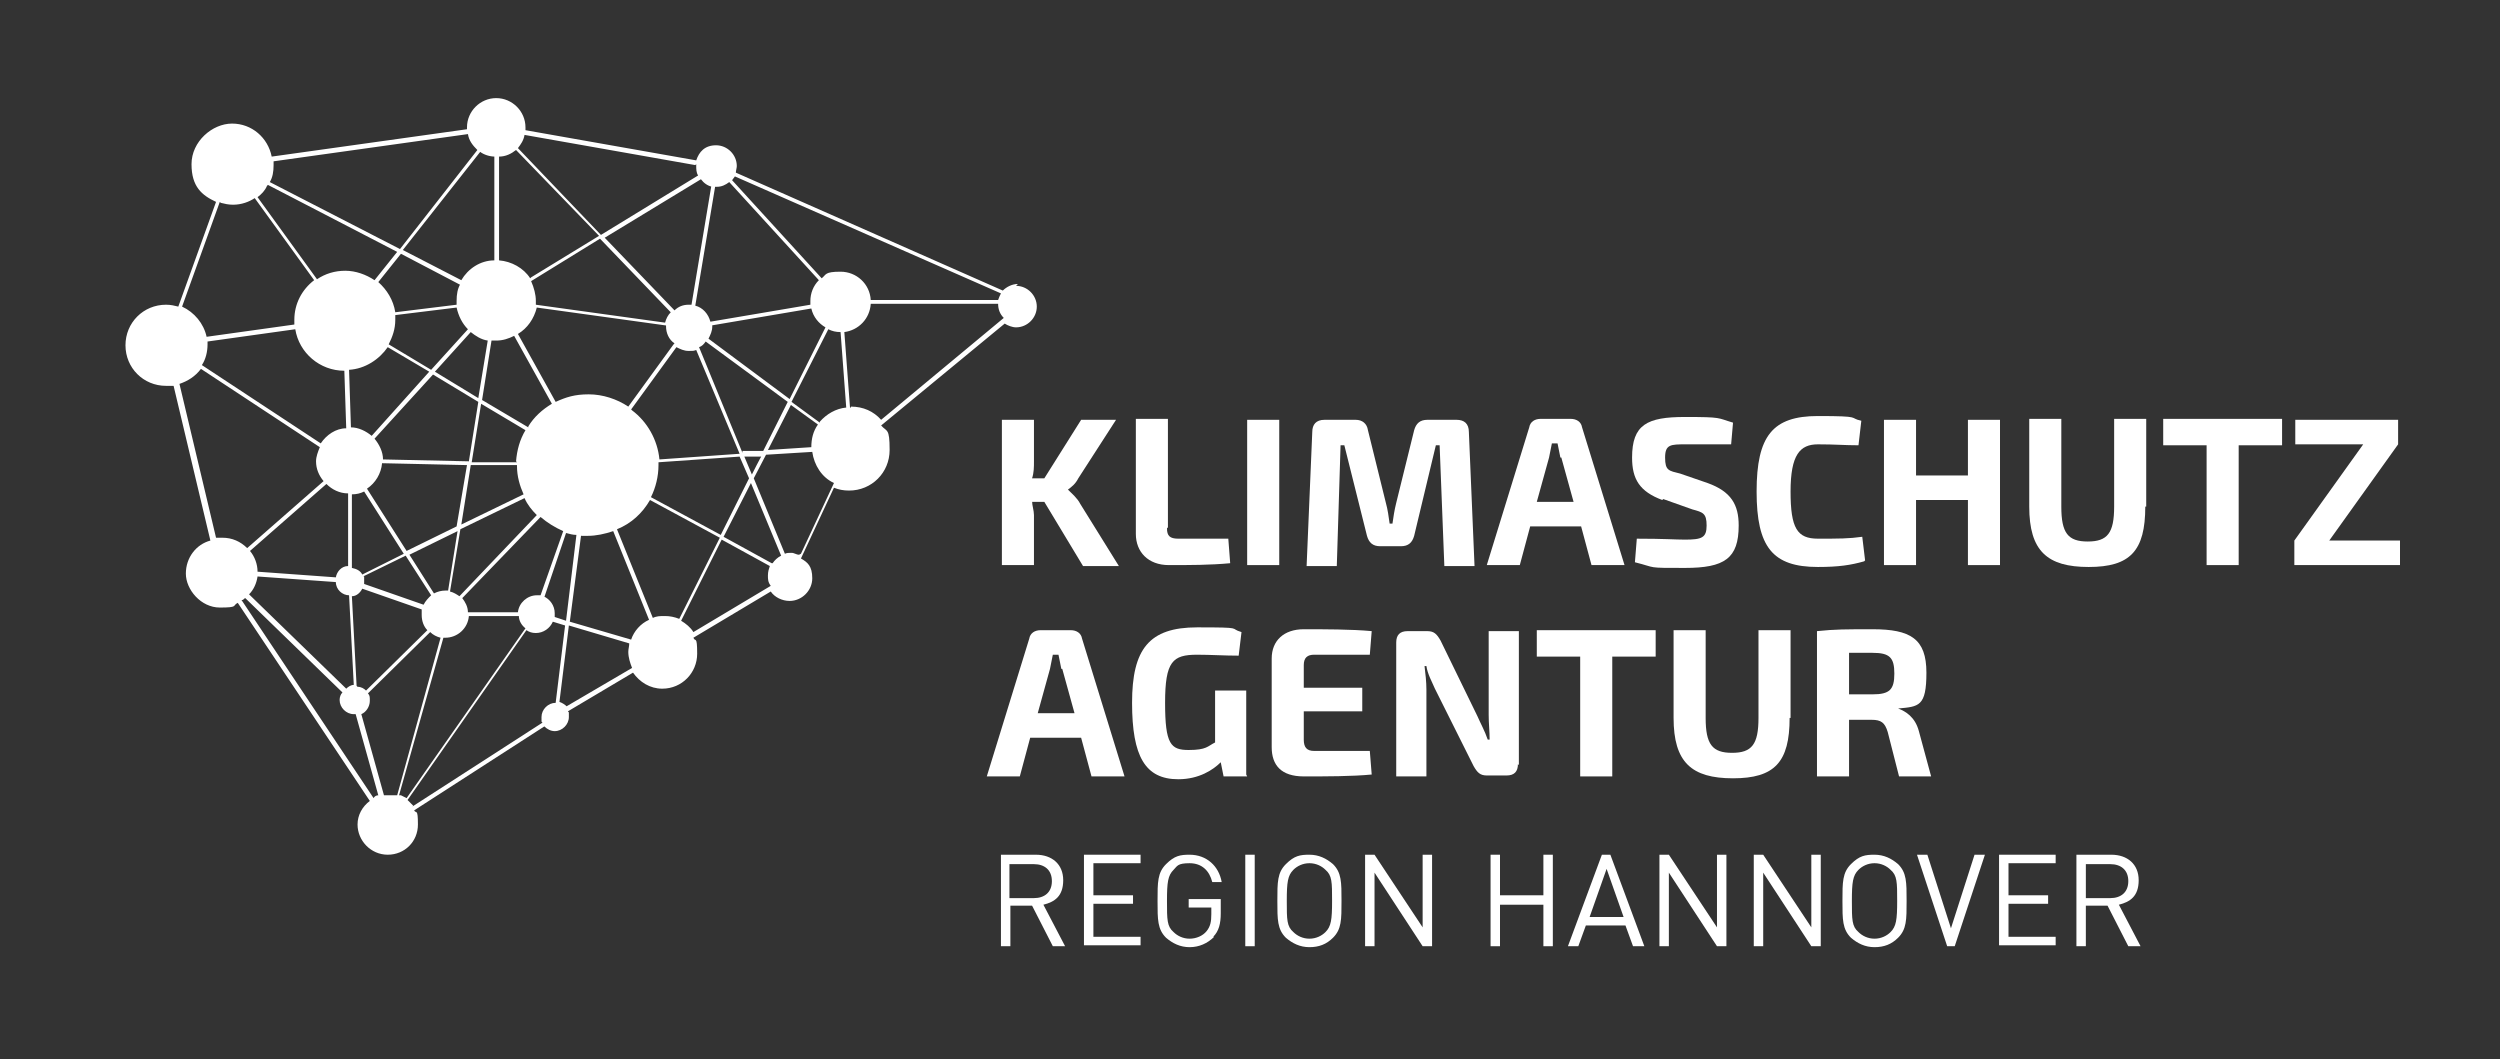 <?xml version="1.0" encoding="UTF-8"?>
<svg xmlns="http://www.w3.org/2000/svg" id="Ebene_1" version="1.1" viewBox="0 0 265 112.3">
  <rect x="0" y="0" width="265" height="112.3" fill="#333333" stroke="none"/>
  <defs>
    <style>
      .st0 {
        fill: #fff;
      }
    </style>
  </defs>
  <g>
    <path class="st0" d="M109.4,53.1c0,.5.2,1,.2,1.5v5.3h-3.4v-15.4h3.4v4.4c0,.6,0,1.2-.2,1.8h1.3l3.9-6.2h3.7l-4,6.2c-.3.6-.7.9-1.1,1.2h0c.4.4,1,.9,1.3,1.5l4.1,6.6h-3.8l-4.1-6.8h-1.3Z"></path>
    <path class="st0" d="M123.7,56c0,.8.3,1.1,1.2,1.1h5.3l.2,2.6c-2.1.2-4.3.2-6.5.2s-3.5-1.4-3.5-3.3v-12.2h3.4v11.5Z"></path>
    <path class="st0" d="M132.2,59.9v-15.4h3.4v15.4h-3.4Z"></path>
    <path class="st0" d="M154.4,44.5c.8,0,1.3.4,1.3,1.3l.6,14.2h-3.2l-.5-12.8h-.4l-2.3,9.6c-.2.7-.6,1.1-1.4,1.1h-2.2c-.8,0-1.2-.4-1.4-1.1l-2.4-9.6h-.4l-.4,12.8h-3.2l.6-14.2c0-.8.4-1.3,1.3-1.3h3.3c.7,0,1.2.4,1.3,1.1l1.9,7.7c.2.7.3,1.5.4,2.2h.3c.1-.7.2-1.4.4-2.2l1.9-7.7c.2-.7.6-1.1,1.4-1.1h3.3Z"></path>
    <path class="st0" d="M162.2,55.8l-1.1,4.1h-3.5l4.5-14.6c.1-.6.6-.9,1.2-.9h3.2c.6,0,1.1.3,1.2.9l4.5,14.6h-3.5l-1.1-4.1h-5.3ZM165.4,48.5c-.1-.5-.2-1-.3-1.5h-.6c-.1.5-.2,1-.3,1.5l-1.3,4.7h3.9l-1.3-4.7Z"></path>
    <path class="st0" d="M176.2,53c-2.4-.9-3.2-2.2-3.2-4.5,0-3.5,1.6-4.3,5.6-4.3s3.4.1,5.1.6l-.2,2.3c-1.3,0-3.2,0-4.8,0s-2.2,0-2.2,1.4.4,1.4,1.6,1.7l2.9,1c2.5.9,3.3,2.3,3.3,4.5,0,3.5-1.5,4.5-5.7,4.5s-2.9,0-5.3-.6l.2-2.5c2.9,0,4.1.1,5.1.1,1.8,0,2.3-.2,2.3-1.5s-.4-1.4-1.5-1.7l-3.1-1.1Z"></path>
    <path class="st0" d="M197.6,59.5c-1.4.4-2.7.6-4.9.6-4.8,0-6.5-2.1-6.5-8s1.7-8,6.5-8,3.2.2,4.6.5l-.3,2.6c-1.5,0-2.4-.1-4.3-.1s-2.9,1.1-2.9,5,.7,5,2.9,5,3.3,0,4.7-.2l.3,2.5Z"></path>
    <path class="st0" d="M212,59.9h-3.4v-6.9h-5.5v6.9h-3.4v-15.4h3.4v5.9h5.5v-5.9h3.4v15.4Z"></path>
    <path class="st0" d="M227.4,53.7c0,4.7-1.6,6.4-6,6.4s-6.3-1.7-6.3-6.4v-9.3h3.4v9.3c0,2.8.7,3.7,2.8,3.7s2.8-.9,2.8-3.7v-9.3h3.4v9.3Z"></path>
    <path class="st0" d="M237.3,47.2v12.7h-3.4v-12.7h-4.6v-2.8h12.6v2.8h-4.6Z"></path>
    <path class="st0" d="M254.5,59.9h-11.3v-2.6l7.3-10.2h-7.2v-2.6h10.9v2.6l-7.3,10.2h7.5v2.6Z"></path>
    <path class="st0" d="M109.2,78.2l-1.1,4.1h-3.5l4.5-14.6c.1-.6.6-.9,1.2-.9h3.2c.6,0,1.1.3,1.2.9l4.5,14.6h-3.5l-1.1-4.1h-5.3ZM112.5,70.9c-.1-.5-.2-1-.3-1.5h-.6c-.1.5-.2,1-.3,1.5l-1.3,4.7h3.9l-1.3-4.7Z"></path>
    <path class="st0" d="M132.2,82.3h-2.5l-.3-1.5c-.8.8-2.3,1.8-4.5,1.8-3.5,0-4.9-2.4-4.9-8.1s1.8-8,6.9-8,3.3.1,4.7.5l-.3,2.5c-1.5,0-3-.1-4.4-.1-2.6,0-3.4.7-3.4,5.1s.6,5,2.5,5,2-.4,2.8-.8v-5.5h3.3v8.9Z"></path>
    <path class="st0" d="M145.4,82.1c-2.1.2-4.8.2-7.2.2s-3.4-1.2-3.4-3.1v-9.4c0-1.9,1.3-3.1,3.4-3.1s5.1,0,7.2.2l-.2,2.5h-5.9c-.7,0-1.1.3-1.1,1.1v2.4h6.2v2.5h-6.2v3c0,.8.3,1.2,1.1,1.2h5.9l.2,2.5Z"></path>
    <path class="st0" d="M160.9,81c0,.8-.4,1.2-1.2,1.2h-2.1c-.7,0-1-.3-1.4-1l-4.1-8.2c-.3-.7-.8-1.6-.9-2.4h-.2c.1.8.2,1.7.2,2.5v9.2h-3.2v-14.2c0-.8.4-1.2,1.2-1.2h2.1c.7,0,1,.3,1.4,1l3.9,8c.3.7.8,1.6,1.1,2.5h.2c0-.9-.1-1.7-.1-2.6v-8.9h3.2v14.2Z"></path>
    <path class="st0" d="M170.9,69.6v12.7h-3.4v-12.7h-4.6v-2.8h12.6v2.8h-4.6Z"></path>
    <path class="st0" d="M189.7,76.1c0,4.7-1.6,6.4-6,6.4s-6.3-1.7-6.3-6.4v-9.3h3.4v9.3c0,2.8.7,3.7,2.8,3.7s2.8-.9,2.8-3.7v-9.3h3.4v9.3Z"></path>
    <path class="st0" d="M201.3,82.3l-1.2-4.7c-.3-1-.7-1.3-1.7-1.3h-2.4s0,6,0,6h-3.4v-15.4c1.9-.2,3.1-.2,5.9-.2,4,0,5.7,1,5.7,4.6s-.8,3.6-3,3.8h0c.8.3,1.8.9,2.2,2.4l1.3,4.8h-3.6ZM198.5,73.6c1.8,0,2.3-.5,2.3-2.2s-.5-2.2-2.3-2.2h-2.5v4.4h2.5Z"></path>
  </g>
  <g>
    <path class="st0" d="M111.6,100.3l-2.2-4.3h-2.3v4.3h-1v-9.7h3.7c1.7,0,2.9,1,2.9,2.7s-.9,2.3-2.1,2.6l2.3,4.4h-1.2ZM109.6,91.6h-2.6v3.6h2.6c1.1,0,1.9-.6,1.9-1.8s-.8-1.8-1.9-1.8Z"></path>
    <path class="st0" d="M114.9,100.3v-9.7h6v.9h-5v3.4h4.2v.9h-4.2v3.5h5v.9h-6Z"></path>
    <path class="st0" d="M128.7,99.3c-.7.7-1.6,1.1-2.6,1.1s-1.8-.4-2.5-1c-.9-.9-.9-1.9-.9-3.9s0-3,.9-3.9,1.5-1,2.5-1c1.8,0,3.1,1.2,3.4,2.9h-1c-.3-1.2-1.1-2-2.4-2s-1.3.3-1.7.7c-.6.6-.7,1.3-.7,3.3s0,2.7.7,3.3c.4.4,1,.7,1.7.7s1.4-.3,1.8-.8c.4-.5.5-1,.5-1.8v-.7h-2.4v-.9h3.4v1.5c0,1.1-.2,1.9-.8,2.5Z"></path>
    <path class="st0" d="M132,100.3v-9.7h1v9.7h-1Z"></path>
    <path class="st0" d="M141.3,99.4c-.7.7-1.5,1-2.5,1s-1.8-.4-2.5-1c-.9-.9-.9-1.9-.9-3.9s0-3,.9-3.9,1.5-1,2.5-1,1.8.4,2.5,1c.9.9.9,1.9.9,3.9s0,3-.9,3.9ZM140.5,92.2c-.4-.4-1-.7-1.7-.7s-1.3.3-1.7.7c-.6.6-.7,1.3-.7,3.3s0,2.7.7,3.3c.4.4,1,.7,1.7.7s1.3-.3,1.7-.7c.6-.6.7-1.3.7-3.3s0-2.7-.7-3.3Z"></path>
    <path class="st0" d="M150.8,100.3l-5.1-7.8v7.8h-1v-9.7h1l5.1,7.7v-7.7h1v9.7h-1Z"></path>
    <path class="st0" d="M163.6,100.3v-4.4h-4.6v4.4h-1v-9.7h1v4.3h4.6v-4.3h1v9.7h-1Z"></path>
    <path class="st0" d="M173.1,100.3l-.8-2.2h-4.2l-.8,2.2h-1.1l3.6-9.7h.9l3.6,9.7h-1.1ZM170.3,92.1l-1.8,5.1h3.6l-1.8-5.1Z"></path>
    <path class="st0" d="M182,100.3l-5.1-7.8v7.8h-1v-9.7h1l5.1,7.7v-7.7h1v9.7h-1Z"></path>
    <path class="st0" d="M192,100.3l-5.1-7.8v7.8h-1v-9.7h1l5.1,7.7v-7.7h1v9.7h-1Z"></path>
    <path class="st0" d="M201.2,99.4c-.7.7-1.5,1-2.5,1s-1.8-.4-2.5-1c-.9-.9-.9-1.9-.9-3.9s0-3,.9-3.9,1.5-1,2.5-1,1.8.4,2.5,1c.9.9.9,1.9.9,3.9s0,3-.9,3.9ZM200.4,92.2c-.4-.4-1-.7-1.7-.7s-1.3.3-1.7.7c-.6.6-.7,1.3-.7,3.3s0,2.7.7,3.3c.4.4,1,.7,1.7.7s1.3-.3,1.7-.7c.6-.6.7-1.3.7-3.3s0-2.7-.7-3.3Z"></path>
    <path class="st0" d="M207.2,100.3h-.8l-3.2-9.7h1.1l2.5,7.8,2.5-7.8h1.1l-3.2,9.7Z"></path>
    <path class="st0" d="M211.9,100.3v-9.7h6v.9h-5v3.4h4.2v.9h-4.2v3.5h5v.9h-6Z"></path>
    <path class="st0" d="M225.6,100.3l-2.2-4.3h-2.3v4.3h-1v-9.7h3.7c1.7,0,2.9,1,2.9,2.7s-.9,2.3-2.1,2.6l2.3,4.4h-1.2ZM223.7,91.6h-2.6v3.6h2.6c1.1,0,1.9-.6,1.9-1.8s-.8-1.8-1.9-1.8Z"></path>
  </g>
  <path class="st0" d="M107.9,30.1c-.6,0-1.2.3-1.6.7l-28.3-12.5c0-.2.1-.5.1-.7,0-1.2-1-2.2-2.2-2.2s-1.8.7-2.1,1.6l-18.1-3.2c0-.1,0-.2,0-.3,0-1.7-1.4-3.1-3.1-3.1s-3.1,1.4-3.1,3.1,0,.2,0,.2l-20.7,2.9c-.4-2-2.1-3.5-4.2-3.5s-4.3,1.9-4.3,4.3,1.1,3.3,2.6,4l-4,11.1c-.4-.1-.8-.2-1.3-.2-2.4,0-4.3,1.9-4.3,4.3s1.9,4.3,4.3,4.3.5,0,.8,0l3.9,16.4c-1.5.4-2.6,1.8-2.6,3.5s1.6,3.6,3.6,3.6,1.3-.2,1.9-.5l14,21c-.8.6-1.3,1.5-1.3,2.5,0,1.7,1.4,3.2,3.2,3.2s3.2-1.4,3.2-3.2-.2-1.1-.4-1.5l13.8-8.9c.3.3.7.5,1.1.5.8,0,1.5-.7,1.5-1.5s0-.4-.1-.6l6.9-4.1c.7,1,1.8,1.7,3.1,1.7,2.1,0,3.7-1.7,3.7-3.7s-.2-1.2-.4-1.7l8.2-4.9c.4.6,1.2,1,2,1,1.3,0,2.4-1.1,2.4-2.4s-.5-1.7-1.2-2.1l3.5-7.5c.5.2,1,.3,1.6.3,2.4,0,4.3-1.9,4.3-4.3s-.3-1.9-.9-2.6l13.1-10.8c.3.2.8.4,1.2.4,1.2,0,2.2-1,2.2-2.2s-1-2.2-2.2-2.2ZM106.1,31.1c-.1.2-.2.4-.3.7h-13.5c-.1-1.7-1.5-3-3.2-3s-1.5.3-2,.7l-9.5-10.4c.1-.1.2-.3.3-.4l28.2,12.4ZM81.8,59.7l-5.1-2.8,2.9-5.7,3.2,7.7c-.4.2-.7.5-.9.8ZM76.4,56.7l-7.4-4c.5-1,.8-2.2.8-3.4s0-.2,0-.3l8.6-.6,1,2.3-3,6ZM22,36.2l9.3-1.3c.4,2.5,2.6,4.4,5.2,4.4l.2,6.1c-1.1,0-2.1.7-2.7,1.6l-12.6-8.3c.4-.6.6-1.4.6-2.2s0-.3,0-.4ZM28.4,19.6l13.7,7.1-2.4,3c-.9-.6-2-1-3.1-1s-2.1.3-3,.9l-6.3-8.7c.4-.3.8-.7,1-1.2ZM56.9,63.1c-1,0-1.9.8-2,1.8h-5.3c0-.6-.3-1.1-.6-1.5l8.3-8.6c.7.6,1.5,1.1,2.4,1.5l-2.4,6.8c-.1,0-.3,0-.5,0ZM37.8,72.7l-.5-9.5c.5,0,.9-.4,1.1-.8l6.3,2.2c0,.2,0,.4,0,.6,0,.6.2,1.2.6,1.6l-6.5,6.4c-.2-.2-.5-.4-.9-.4ZM71.4,36.5l-4.8,6.6c-1.2-.8-2.7-1.3-4.2-1.3s-2.4.3-3.5.8l-4-7.2c1-.6,1.7-1.6,2-2.8l13.7,1.9s0,0,0,.1c0,.7.3,1.4.9,1.8ZM48.7,63.2c-.3-.2-.6-.4-1-.5l1.1-6.6,6.8-3.3c.3.7.8,1.3,1.3,1.8l-8.2,8.6ZM38.5,61.1l4.5-2.2,2.7,4.2c-.3.3-.6.6-.8,1l-6.3-2.2c0-.1,0-.2,0-.3,0-.2,0-.3,0-.5ZM37.3,60.1v-7.7c.5,0,.9-.1,1.3-.3l4.2,6.6-4.4,2.2c-.2-.4-.6-.6-1.1-.7ZM54.8,49h-4.8c0,0,1-6.2,1-6.2l4.7,2.8c-.6,1-.9,2.1-1,3.3ZM54.8,49.4c0,1.1.3,2.1.7,3l-6.6,3.2,1-6.3h4.9ZM56,45.3l-4.9-2.9,1-6.3c.2,0,.3,0,.5,0,.7,0,1.3-.2,1.9-.5l4,7.2c-1,.6-1.9,1.4-2.5,2.4ZM51.7,36.1l-1,6.1-4.6-2.8,3.8-4.2c.5.4,1.1.8,1.8.9ZM50.7,42.6l-1,6.3-9.1-.2c0-.8-.4-1.6-.9-2.2l6.2-6.8,4.8,2.9ZM40.5,49.1l9,.2-1.1,6.5-5.3,2.6-4.2-6.6c.9-.6,1.5-1.6,1.6-2.7ZM47.2,62.6c-.4,0-.8.1-1.2.3l-2.6-4.1,5.1-2.5-1,6.3c0,0-.1,0-.2,0ZM49.6,34.9l-3.9,4.3-4.5-2.7c.4-.8.7-1.6.7-2.6s0-.3,0-.5l6.5-.8c.2.9.6,1.7,1.2,2.3ZM41.1,36.8l4.4,2.6-6.1,6.8c-.6-.5-1.4-.9-2.2-.9l-.2-6.1c1.7-.1,3.2-1.1,4.1-2.4ZM66.9,43.4l4.8-6.6c.4.2.8.4,1.3.4s.5,0,.8-.1l4.6,11-8.5.6c-.2-2.1-1.3-4-2.9-5.2ZM75.4,34.5l10.6-1.8c.2.9.8,1.6,1.5,2l-3.8,7.6-8.6-6.4c.2-.4.4-.8.4-1.3s0-.1,0-.2ZM85.9,32.3l-10.6,1.8c-.2-.8-.8-1.5-1.6-1.7l2.1-12.6c0,0,.1,0,.2,0,.5,0,.9-.2,1.3-.5l9.5,10.4c-.6.6-.9,1.4-.9,2.2s0,.2,0,.3ZM75.4,19.7l-2.1,12.6c-.1,0-.2,0-.3,0-.6,0-1.1.2-1.5.6l-7.4-7.7,10.2-6.2c.3.4.7.7,1.2.8ZM71.1,33.1c-.3.3-.5.7-.6,1.1l-13.7-1.9c0-.1,0-.3,0-.4,0-.7-.2-1.4-.5-2.1l7.3-4.5,7.4,7.7ZM56.2,29.5c-.7-1.1-2-1.8-3.3-1.9v-11c.7,0,1.3-.3,1.8-.7l8.8,9.1-7.2,4.4ZM52.4,16.6v11c-1.5,0-2.8.9-3.5,2.1l-6.2-3.2,8.2-10.4c.4.3,1,.5,1.6.5ZM48.8,30.1c-.3.5-.4,1.1-.4,1.8s0,.2,0,.4l-6.5.8c-.2-1.3-.9-2.4-1.8-3.2l2.4-3,6.3,3.3ZM36.9,52.3v7.7c-.7,0-1.2.6-1.3,1.2l-8.3-.6s0,0,0,0c0-.8-.3-1.6-.8-2.2l8.1-7.1c.6.6,1.4,1,2.3,1ZM27.2,61.1l8.4.6c0,.8.7,1.4,1.4,1.4l.5,9.5c-.3,0-.6.2-.8.4l-10.3-10c.5-.5.8-1.2.9-1.9ZM39.2,74.2c0-.3,0-.5-.2-.7l6.6-6.5c.3.3.7.5,1.1.6l-4.6,16.7c-.2,0-.4,0-.7,0s-.4,0-.7,0l-2.4-8.6c.5-.2.9-.8.9-1.4ZM42.3,84.3l4.7-16.7c0,0,.1,0,.2,0,1.3,0,2.4-1,2.5-2.3h5.3c0,.5.3,1,.7,1.3l-12.6,18c-.2-.1-.4-.2-.6-.3ZM57.7,63.3l2.3-6.8c.4.1.7.2,1.1.2l-1.1,9.1-1.2-.4c0-.1,0-.2,0-.4,0-.8-.5-1.5-1.2-1.8ZM61.6,56.8c.2,0,.5,0,.7,0,.9,0,1.8-.2,2.7-.5l3.8,9.4c-.9.4-1.6,1.2-1.9,2.1l-6.5-1.9,1.2-9.2ZM70.4,65.3c-.4,0-.8,0-1.2.2l-3.8-9.4c1.5-.6,2.7-1.7,3.5-3.1l7.4,4-4.3,8.6c-.5-.2-1-.3-1.5-.3ZM78.9,48.4h1.8c0-.1-1,1.9-1,1.9l-.8-1.9ZM78.7,48l-4.6-11.2c.3-.1.5-.3.7-.6l8.7,6.4-2.6,5.2h-2.2ZM83.8,42.9l2.9,2.1c-.5.7-.7,1.5-.7,2.4s0,0,0,0l-4.6.3,2.5-4.9ZM86.9,44.8l-3-2.2,3.9-7.7c.4.2.8.3,1.3.3s0,0,0,0l.6,8c-1.1.1-2.1.7-2.8,1.5ZM73.8,17.4c0,0,0,.1,0,.2,0,.3,0,.7.2,1l-10.3,6.3-8.8-9.2c.3-.4.6-.8.7-1.4l18.1,3.2ZM49.6,14.2c.1.7.5,1.2,1,1.7l-8.2,10.5-13.8-7.1c.3-.5.4-1.1.4-1.8s0-.3,0-.4l20.7-2.9ZM23.4,21.5c.4.1.8.2,1.3.2.9,0,1.7-.3,2.3-.7l6.3,8.7c-1.3,1-2.1,2.5-2.1,4.2s0,.4,0,.5l-9.3,1.3c-.3-1.4-1.3-2.6-2.6-3.2l4-11.1ZM19,40.7c.9-.3,1.7-.8,2.3-1.6l12.6,8.3c-.2.5-.4,1-.4,1.5,0,.8.3,1.5.8,2.1l-8.1,7.1c-.7-.7-1.6-1.1-2.6-1.1s-.4,0-.7,0l-3.9-16.4ZM25.7,63.6c.1,0,.2-.2.3-.2l10.3,10c-.2.2-.3.5-.3.8,0,.8.7,1.5,1.5,1.5s.2,0,.2,0l2.4,8.6c-.2,0-.4.1-.5.3l-14-21ZM43.8,85.4c-.2-.2-.4-.4-.6-.6l12.6-18c.3.2.6.3,1,.3.8,0,1.5-.5,1.8-1.2l1.3.4-1,8.2c-.8,0-1.5.7-1.5,1.5s0,.4.1.6l-13.8,8.9ZM60.1,74.9c-.2-.2-.5-.4-.8-.5l1-8.1,6.4,1.9c0,.3-.1.6-.1.9,0,.6.2,1.2.4,1.7l-7,4.1ZM73.5,67c-.3-.5-.8-.9-1.3-1.2l4.3-8.6,5.1,2.8c-.1.3-.2.6-.2,1s0,.7.3,1.1l-8.2,4.9ZM84.7,58.8c-.3,0-.5-.2-.8-.2s-.5,0-.7.1l-3.3-8,1.3-2.5,4.9-.3c.2,1.4,1,2.7,2.3,3.3l-3.5,7.5ZM90.2,43.2s0,0-.1,0l-.6-8c1.5-.2,2.7-1.4,2.8-3h13.5s0,0,0,0c0,.6.2,1.1.6,1.5l-13,10.8c-.8-.9-1.9-1.4-3.2-1.4Z"></path>
</svg>

